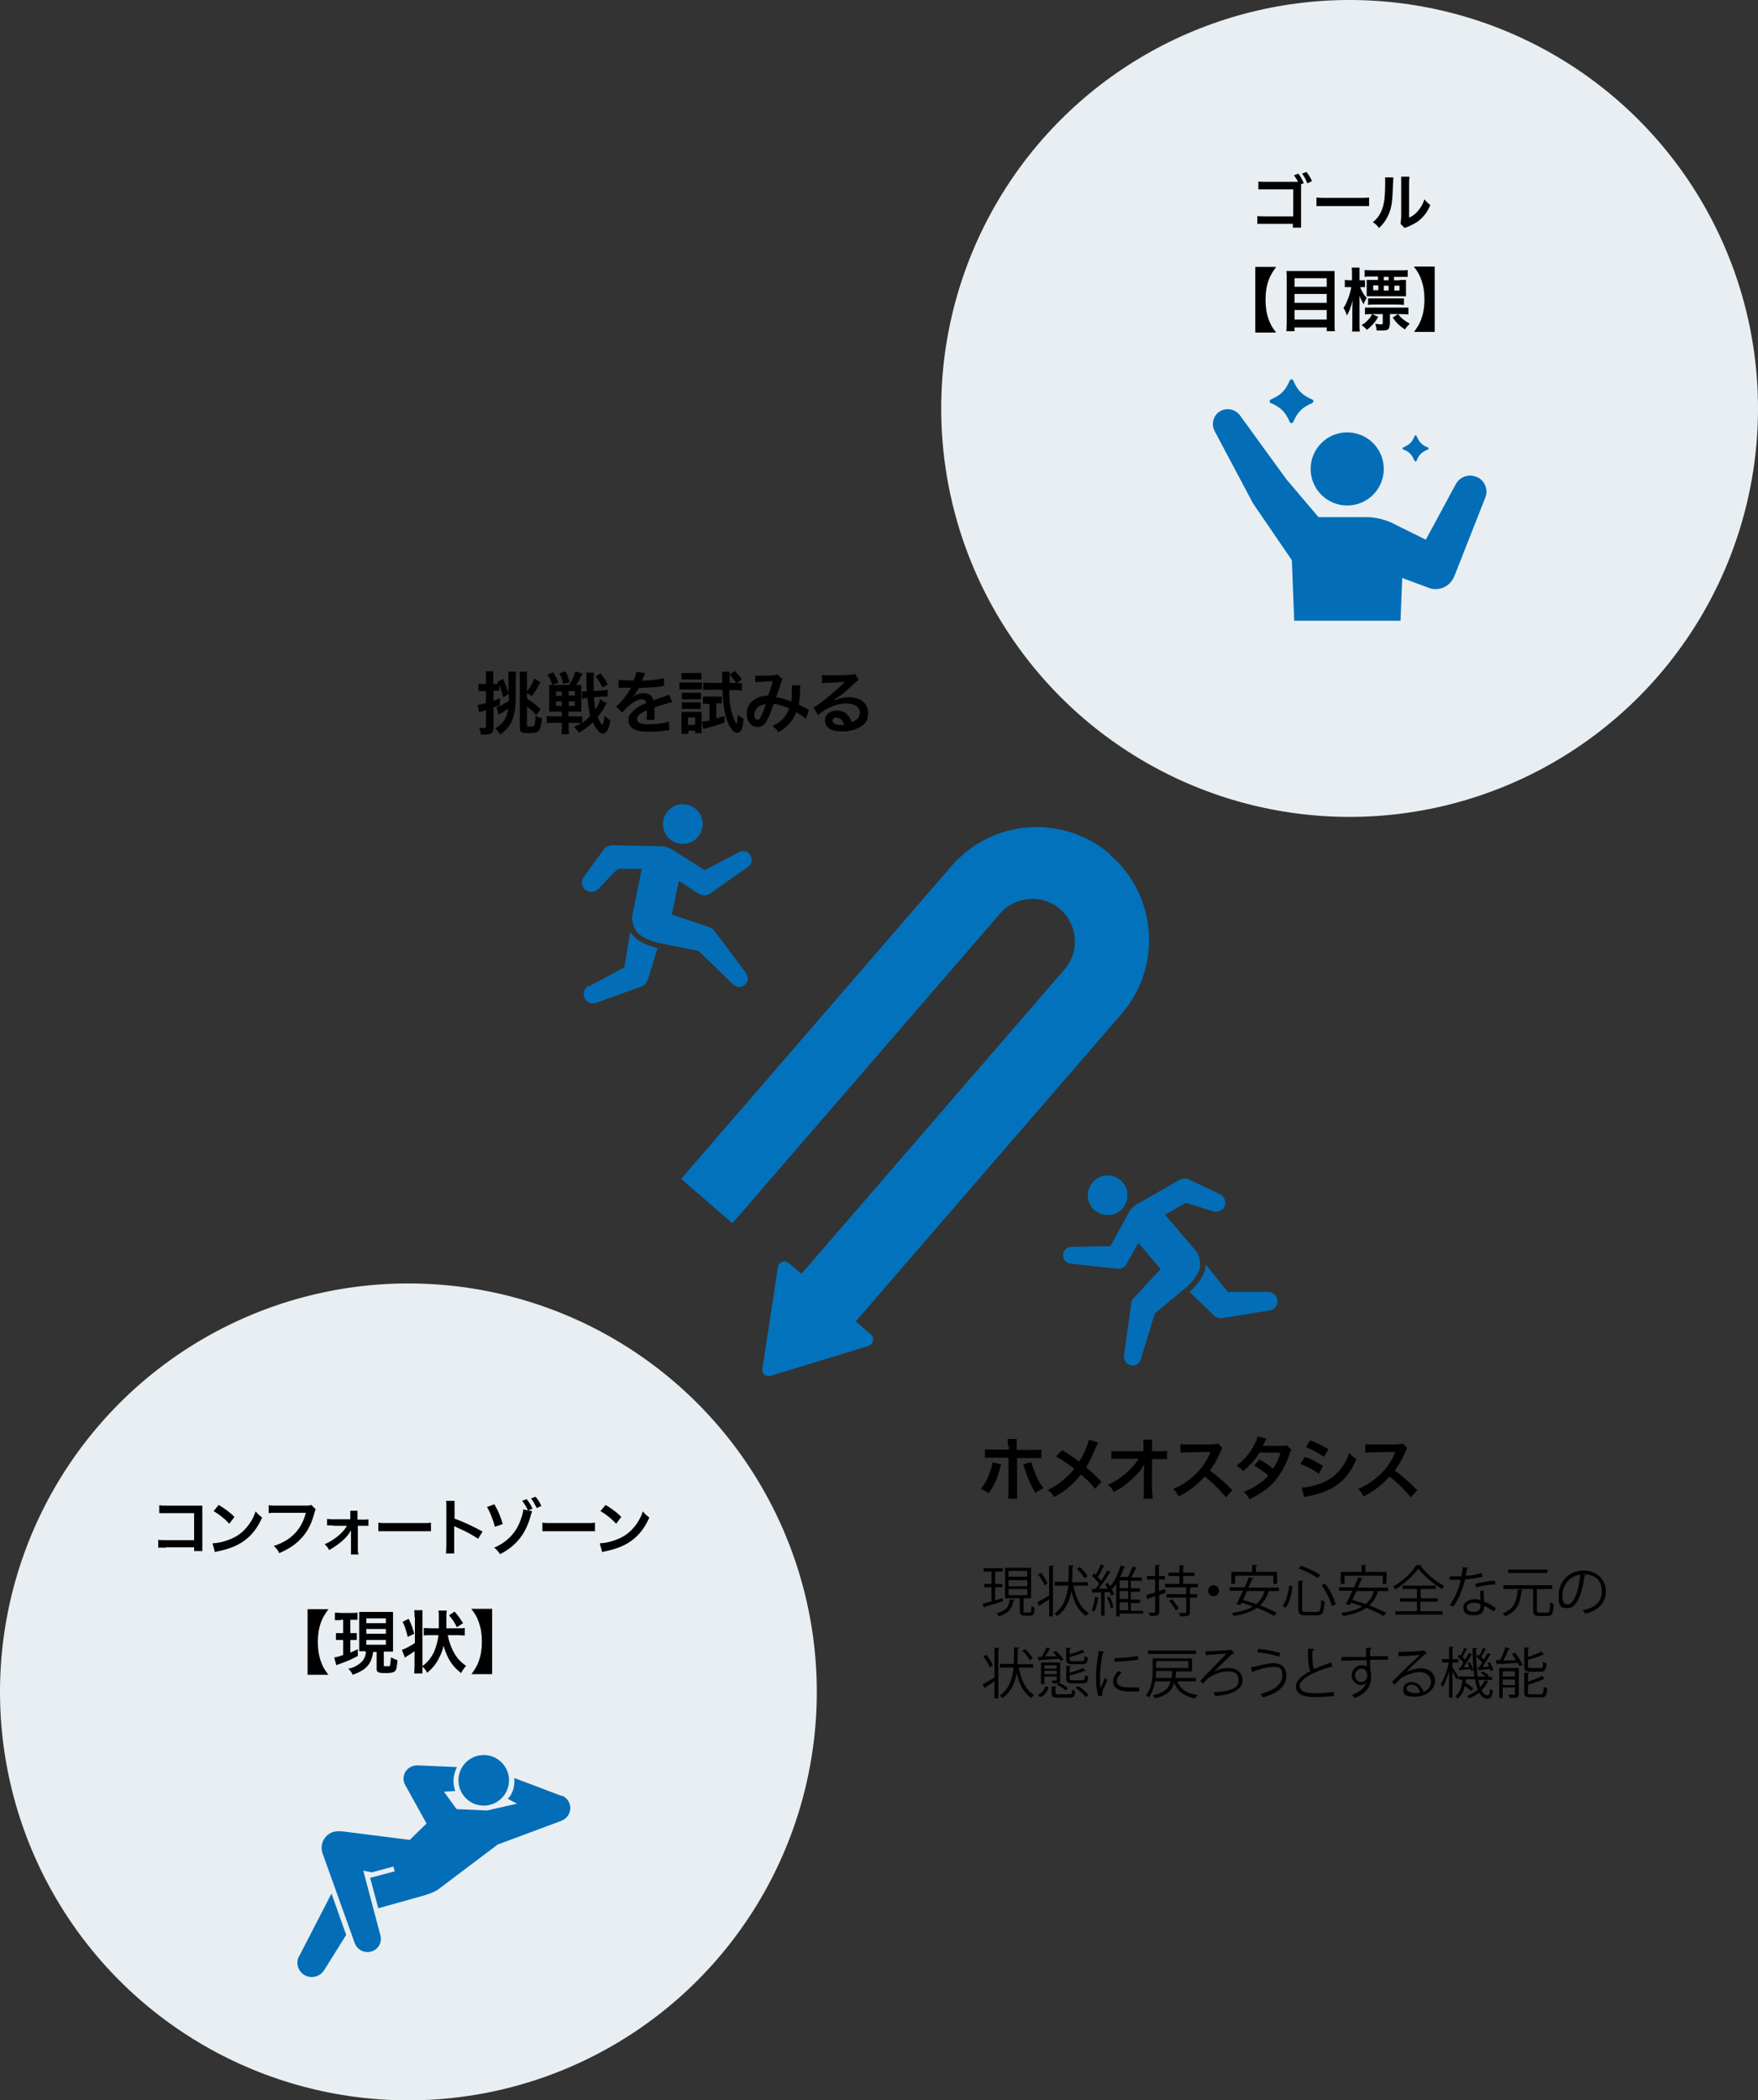 <?xml version="1.0" encoding="UTF-8"?>
<svg id="_レイヤー_1" data-name="レイヤー_1" xmlns="http://www.w3.org/2000/svg" version="1.1" viewBox="0 0 514.4 614.5">
  <rect x="0" y="0" width="514.4" height="614.5" fill="#333333" stroke="none"/>
  <!-- Generator: Adobe Illustrator 29.3.1, SVG Export Plug-In . SVG Version: 2.1.0 Build 151)  -->
  <defs>
    <style>
      .st0 {
        fill: #0372bc;
      }

      .st1 {
        fill: #e8eef1;
      }

      .st2 {
        isolation: isolate;
      }

      .st3 {
        fill: #036eb7;
      }
    </style>
  </defs>
  <circle id="_楕円形_13" data-name="楕円形_13" class="st1" cx="119.5" cy="495" r="119.5"/>
  <circle id="_楕円形_14" data-name="楕円形_14" class="st1" cx="394.9" cy="119.5" r="119.5"/>
  <g id="_コンフォートゾーン" data-name="コンフォートゾーン" class="st2">
    <g class="st2">
      <path d="M48.5,452.8c-1.2,0-1.7,0-2.2,0v-2.3c.7.1,1,.1,2.3.1h8.2v-7.9h-7.9c-1.3,0-1.7,0-2.3,0v-2.3c.7.1,1,.1,2.3.1h8.7q.9,0,1.6,0c0,.5,0,.7,0,1.5v9.9c0,.9,0,1.4,0,1.9h-2.4v-1.1h-8.2Z"/>
      <path d="M62.4,451.5c1.5,0,3.7-.6,5.3-1.3,2.3-1,3.9-2.4,5.3-4.4.8-1.2,1.3-2.1,1.8-3.6.7.8,1,1.1,1.9,1.8-1.5,3.3-3.2,5.4-5.7,7.1-1.8,1.2-4.1,2.1-6.9,2.7-.7.1-.8.2-1.2.3l-.7-2.5ZM64,440.3c2.1,1.3,3.3,2.2,4.6,3.5l-1.5,2c-1.4-1.5-2.9-2.7-4.6-3.7l1.5-1.8Z"/>
      <path d="M92.4,441.5c-.2.3-.2.4-.3.8-.9,3.4-2,5.6-3.7,7.5-1.8,2-3.7,3.3-6.7,4.6-.5-1-.7-1.3-1.6-2.1,1.6-.5,2.6-1,3.9-1.8,2.8-1.8,4.6-4.4,5.5-7.9h-8.6c-1.2,0-1.6,0-2.3.1v-2.3c.7.1,1.1.1,2.3.1h8.3c1,0,1.4,0,1.9-.2l1.2,1.2Z"/>
      <path d="M97.3,446.3c-.7,0-1.1,0-1.6,0v-1.9c.5,0,.8.1,1.6.1h5.2v-1.1c0-.6,0-1,0-1.4h2.1c0,.4,0,.5,0,1.4v1.2h1.6c.8,0,1.2,0,1.6-.1v1.9c-.5,0-.8,0-1.6,0h-1.5v6.9c0,.7.1,1.1.2,1.5h-2.2c0-.4,0-.8,0-1.5v-4.5c0-.2,0-.9,0-1.1-.3.5-.4.6-.6,1-1.2,1.7-3.3,3.4-5.8,4.8-.4-.8-.6-1-1.3-1.7,1.4-.6,2.7-1.4,3.9-2.4,1.1-.9,2.1-2,2.6-3h-4Z"/>
      <path d="M110.7,445.5c.8.1,1.1.1,2.9.1h9.6c1.8,0,2.1,0,2.9-.1v2.5c-.7,0-.9,0-2.9,0h-9.6c-2,0-2.2,0-2.9,0v-2.5Z"/>
      <path d="M130.5,454.4c0-.6.1-1.1.1-2v-11.5c0-.9,0-1.4-.1-1.8h2.5c0,.5,0,.8,0,1.9v3.3c2.5.9,5.3,2.2,8.2,3.8l-1.3,2.1c-1.5-1-3.4-2.1-6.4-3.4-.4-.2-.5-.2-.6-.3,0,.5,0,.7,0,1.2v4.8c0,.9,0,1.4,0,2h-2.5Z"/>
      <path d="M144.7,440.2c1.1,1.9,1.8,3.5,2.4,5.7l-2.3.8c-.4-1.8-1.5-4.5-2.3-5.8l2.2-.8ZM155.7,442.1c-.1.3-.1.4-.3.9-1.4,5.6-4.3,9.3-9.1,11.7-.6-.9-.9-1.3-1.7-1.9,3.5-1.5,6.2-4.1,7.5-7.5.6-1.5,1-2.8,1-3.7l1.4.3c-.5-1-1-1.9-1.7-2.8l1.3-.5c.7.9,1.2,1.6,1.7,2.8l-1.2.5,1,.2ZM157,441.1c-.5-1-1-1.9-1.6-2.7l1.3-.5c.8.9,1.2,1.6,1.7,2.7l-1.3.6Z"/>
      <path d="M158.7,445.5c.8.1,1.1.1,2.9.1h9.6c1.8,0,2.1,0,2.9-.1v2.5c-.7,0-.9,0-2.9,0h-9.6c-2,0-2.2,0-2.9,0v-2.5Z"/>
      <path d="M175.7,451.5c1.5,0,3.7-.6,5.3-1.3,2.3-1,3.9-2.4,5.3-4.4.8-1.2,1.3-2.1,1.8-3.6.7.8,1,1.1,1.9,1.8-1.5,3.3-3.2,5.4-5.7,7.1-1.8,1.2-4.1,2.1-6.9,2.7-.7.1-.8.2-1.2.3l-.7-2.5ZM177.2,440.3c2.1,1.3,3.3,2.2,4.6,3.5l-1.5,2c-1.4-1.5-2.9-2.7-4.6-3.7l1.5-1.8Z"/>
    </g>
  </g>
  <g id="_現状_" class="st2">
    <g class="st2">
      <path d="M90,489.9v-19.1h6.1c-1.2,1.7-1.7,2.5-2.2,3.9-.6,1.7-.9,3.5-.9,5.7s.3,4,.9,5.7c.5,1.4.9,2.2,2.2,3.9h-6.1Z"/>
      <path d="M99.7,474c-.7,0-1.1,0-1.7,0v-2.2c.5,0,1,.1,1.8.1h3c.8,0,1.2,0,1.8-.1v2.1c-.5,0-.9,0-1.6,0h-.5v3.9h.6c.6,0,.9,0,1.3,0v2c-.5,0-.8,0-1.3,0h-.6v3.7c.7-.3,1-.4,2.2-1v2c-1.7.9-3,1.5-5.3,2.3-.6.2-.7.3-1,.4l-.6-2.3c.5,0,1.5-.3,2.6-.7v-4.4h-.7c-.5,0-.9,0-1.4,0v-2c.5,0,.8,0,1.4,0h.7v-3.9h-.6ZM107,483.1c-.7,0-1.1,0-1.9,0,0-.7,0-1.2,0-2v-7.5c0-1.1,0-1.4,0-2,.5,0,.9,0,1.9,0h6.1c.9,0,1.4,0,1.9,0,0,.5,0,1,0,2v7.4c0,.9,0,1.5,0,2.2-.4,0-1,0-1.2,0h-1.5v4c0,.3,0,.3.9.3s.8,0,.9-.2c.1-.2.2-1.1.3-2.4.6.3,1.2.6,1.9.8-.2,2.2-.3,2.8-.7,3.2-.4.4-1.1.6-2.7.6s-2-.1-2.4-.4c-.3-.2-.3-.4-.3-1.1v-4.7h-1c-.2,1.2-.3,1.5-.5,2.1-.5,1.4-1.4,2.5-2.7,3.3-.8.5-1.5.8-2.8,1.3-.3-.7-.6-1.1-1.3-1.8,1.1-.2,1.6-.4,2.3-.8,1.8-1,2.7-2.2,2.9-4.1h-.3ZM107.2,474.9h5.7v-1.4h-5.7v1.4ZM107.2,478h5.7v-1.4h-5.7v1.4ZM107.2,481.2h5.7v-1.4h-5.7v1.4Z"/>
      <path d="M121.3,473.1c0-.8,0-1.3-.1-2h2.4c0,.6,0,1.1,0,2v14.5c0,.9,0,1.3,0,2h-2.4c0-.7.1-1.3.1-2.2v-4.3c-.7.5-1.6,1.1-2.3,1.5-.2.1-.4.3-.5.4l-.9-2.3c.9-.3,2.3-1,3.8-2v-7.5ZM119.6,473.7c.8,1.6,1.1,2.4,1.6,4.3l-1.9.9c-.5-2-.7-2.8-1.5-4.4l1.8-.9ZM131,478.3c.3,1.7.9,3.4,1.6,4.8.6,1.1,1.3,2.2,2.1,2.9.4.4.7.7,1.7,1.4-.7.7-1,1.2-1.5,2.1-1.7-1.4-2.6-2.4-3.6-4.2-.7-1.3-1.1-2.4-1.5-3.8-.3,1.3-.7,2.4-1.4,3.7-.9,1.8-1.9,2.9-3.4,4.2-.5-.9-.8-1.3-1.5-1.9,1.7-1.2,2.6-2.4,3.5-4.2.6-1.4,1.1-3.2,1.3-4.9h-2.2c-.9,0-1.5,0-2.1.1v-2.2c.6,0,1.2.1,2.1.1h2.3c0-2,0-3.2,0-3.5,0-.8,0-1.2-.1-1.7h2.4c0,.1,0,.5-.1,1.2q0,.4,0,1.1c0,.8,0,1.3,0,2.4v.5s3.3,0,3.3,0c.9,0,1.5,0,2.1-.1v2.2c-.6,0-1.2-.1-2.1-.1h-3.1ZM133.7,476.1c-.7-1.4-1.2-2.2-2.3-3.5l1.6-1.1c1.1,1.2,1.4,1.7,2.5,3.4l-1.7,1.1Z"/>
      <path d="M137.9,489.9c1.2-1.7,1.7-2.5,2.2-3.9.6-1.7.9-3.5.9-5.7s-.3-4-.9-5.7c-.5-1.4-.9-2.2-2.2-3.9h6.1v19.1h-6.1Z"/>
    </g>
  </g>
  <g id="_ゴール" data-name="ゴール" class="st2">
    <g class="st2">
      <path d="M380.7,54.2v10.6c0,1.2,0,1.4,0,1.8h-2.4v-1.1h-8.2c-1.6,0-1.7,0-2.2,0v-2.3c.6.1,1,.1,2.3.1h8.2v-7.9h-7.9c-1.4,0-1.7,0-2.3,0v-2.3c.6.1.9.1,2.3.1h9.3c-.2-.5-.7-1.3-1.2-1.9l1.3-.5c.7.9,1.1,1.7,1.6,2.8l-.8.3ZM382.5,53.6c-.4-1.1-.9-2-1.5-2.8l1.3-.5c.7,1,1.2,1.7,1.6,2.7l-1.3.6Z"/>
      <path d="M385.2,57.8c.8.1,1.1.1,2.9.1h9.6c1.8,0,2.1,0,2.9-.1v2.5c-.7,0-.9,0-2.9,0h-9.6c-2,0-2.2,0-2.9,0v-2.5Z"/>
      <path d="M407.7,52q0,.5-.2,4c-.1,3.5-.5,5.5-1.5,7.4-.6,1.2-1.3,2.2-2.5,3.3-.7-.9-1-1.2-1.8-1.7.9-.7,1.3-1.2,1.9-2.1,1.3-2.1,1.7-4.4,1.7-9.4s0-1.2,0-1.6h2.4ZM412.4,51.8c0,.5-.1.8-.1,1.7v10.2c1.2-.6,1.9-1.1,2.7-2.1.8-1,1.4-2,1.8-3.3.6.8.9,1,1.7,1.7-.7,1.8-1.7,3.1-2.9,4.2-1,.9-2,1.4-3.8,2.2-.4.1-.5.2-.8.3l-1.2-1.2c.1-.5.1-.9.2-1.9v-10.2c0,0,0-.5,0-.5,0-.5,0-.8,0-1.2h2.4Z"/>
    </g>
  </g>
  <g id="_目標_" class="st2">
    <g class="st2">
      <path d="M367.3,97.2v-19.1h6.1c-1.2,1.7-1.7,2.5-2.2,3.9-.6,1.7-.9,3.5-.9,5.7s.3,4,.9,5.7c.5,1.4.9,2.2,2.2,3.9h-6.1Z"/>
      <path d="M388.4,79.3c.9,0,1.5,0,2.1,0,0,.8,0,1.4,0,2.1v13.1c0,1,0,1.7.1,2.4h-2.4v-1.1h-9.4v1.1h-2.4c0-.7.1-1.4.1-2.3v-13.2c0-.8,0-1.5-.1-2.1.7,0,1.3,0,2.2,0h9.7ZM388.2,83.9v-2.5h-9.4v2.5h9.4ZM378.8,88.6h9.4v-2.6h-9.4v2.6ZM378.8,93.5h9.4v-2.8h-9.4v2.8Z"/>
      <path d="M398,84c.3,1,1.1,2.3,1.9,3.2-.4.6-.6,1-.9,1.8-.5-.8-.7-1.3-1.2-2.4,0,1.4,0,1.9,0,2.7v5.3c0,1,0,1.8.1,2.4h-2.3c.1-.6.1-1.4.1-2.4v-4c0-.5,0-1,.1-2.7-.5,2-1.1,3.5-1.7,4.4-.3-1-.6-1.6-1-2.2.7-1,1.1-2,1.6-3.4.3-.9.6-2,.7-2.7h-.6c-.6,0-1,0-1.3,0v-2.1c.3,0,.7.1,1.3.1h.8v-1.6c0-1,0-1.6-.1-2.1h2.3c0,.5,0,1.1,0,2.1v1.6h.4c.5,0,.8,0,1.2,0v2c-.4,0-.7,0-1.1,0h-.3ZM403.3,92.7c-1,1.7-1.8,2.5-3.3,3.8-.7-.7-.9-.9-1.6-1.4.9-.5,1.2-.8,1.8-1.4.6-.6.8-.9,1.3-1.8l1.8.8ZM406.6,95.1c0,.7-.2,1.1-.5,1.3-.3.2-.9.3-1.9.3s-.3,0-1.4,0c0-.8-.2-1.3-.4-2,.5.1,1,.2,1.4.2.7,0,.8,0,.8-.4v-2.6h-3.1c-.9,0-1.5,0-2.1.1v-2c.6,0,1.1,0,2.1,0h8.5c.9,0,1.5,0,2.1,0v2c-.6,0-1.2-.1-2-.1h-3.4v3.3ZM409.6,81.9c.7,0,1.3,0,1.8,0,0,.4,0,.7,0,1.4v1.9c0,.7,0,1.1,0,1.5-.6,0-1.1,0-1.9,0h-7.7c-.8,0-1.4,0-1.9,0,0-.4,0-.9,0-1.4v-2c0-.5,0-1,0-1.4.5,0,1.1,0,1.8,0h1.5v-1h-1.6c-1,0-1.7,0-2.3.1v-2c.6,0,1.3.1,2.3.1h8c.9,0,1.7,0,2.3-.1v2c-.5,0-1.3,0-2.2,0h-1.8v1h1.6ZM400.4,87.3c.6,0,1.1,0,2,0h6.4c.9,0,1.4,0,2,0v1.9c-.6,0-1-.1-1.9-.1h-6.6c-.9,0-1.4,0-2,.1v-1.9ZM401.8,83.5v1.4h1.5v-1.4h-1.5ZM406.3,81h-1.4v1h1.4v-1ZM404.9,85h1.4v-1.4h-1.4v1.4ZM409.1,91.9c.9,1.2,1.8,1.9,3.4,2.8-.5.5-.9.9-1.4,1.7-1.5-1-2.5-1.9-3.6-3.5l1.6-1ZM408,85h1.5v-1.4h-1.5v1.4Z"/>
      <path d="M413.7,97.2c1.2-1.7,1.7-2.5,2.2-3.9.6-1.7.9-3.5.9-5.7s-.3-4-.9-5.7c-.5-1.4-.9-2.2-2.2-3.9h6.1v19.1h-6.1Z"/>
    </g>
  </g>
  <g id="_ホメオスタシス" data-name="ホメオスタシス" class="st2">
    <g class="st2">
      <path d="M292.9,428.5c0,.2,0,.3-.2.6-.7,3.1-1.8,5.6-3.4,7.8-1-.7-1.3-.9-2.3-1.3,1.3-1.6,2-3,2.8-5.3.4-1.1.5-1.7.6-2.5l2.5.6ZM294.9,423.1c0-1,0-1.5-.1-2.1h2.7c0,.6,0,.9,0,2.1v1.1h4.6c1.4,0,1.8,0,2.6-.1v2.5c-.7,0-1.2,0-2.5,0h-4.6v9.7c0,1,0,1.6.1,2.2h-2.7c0-.6.1-1.2.1-2.3v-9.7h-4.4c-1.3,0-1.8,0-2.5,0v-2.5c.8.1,1.2.1,2.6.1h4.4v-1.1ZM301.8,427.8c.1.7.3,1.2.7,2.2.9,2.4,1.6,3.8,2.8,5.4-1,.5-1.4.7-2.3,1.4-1.5-2.4-2.3-4.3-3.3-7.5-.2-.6-.2-.6-.3-.9l2.4-.6Z"/>
      <path d="M321.3,422.2c-.2.4-.3.5-.7,1.4-1.3,3-2,4.5-2.8,5.7,1.7,1.4,2.7,2.4,4.5,4.2l-1.9,2.1c-1-1.4-2.2-2.6-4.1-4.2-.9,1.1-1.9,2.3-3.1,3.3-1.4,1.3-2.7,2.2-4.8,3.3-.5-1-.9-1.3-1.8-2.1,2.2-1.1,3.6-2,5.2-3.5,1-.9,1.8-1.7,2.5-2.7-1.6-1.3-3.5-2.6-5.3-3.6l1.8-1.8c1.5.9,2.3,1.4,3.3,2.1q1.5,1.1,1.7,1.2c1.3-2.1,2.6-5,2.8-6.4l2.7.9Z"/>
      <path d="M334.8,429.8c0-.1,0-1.1,0-1.4-.4.9-1,1.7-2,2.8-1.1,1.2-2.6,2.5-3.9,3.5-.8.6-1.4,1-3,1.8-.5-.9-.8-1.3-1.7-2.1,2.4-1.1,4.3-2.4,6.3-4.3,1-1,2-2.2,2.7-3.3h-5.5c-1.5,0-1.7,0-2.5.1v-2.4c.8.1,1.1.1,2.5.1h6.9v-1.6q0-1.1-.1-1.8h2.6c0,.5,0,.9,0,1.7h0c0,.1,0,1.7,0,1.7h2c1.3,0,1.7,0,2.4-.1v2.4c-.6,0-1.1,0-2.3,0h-2.1v9.3c.1,1,.2,1.7.2,2.3h-2.7c0-.6.1-1.1.1-1.9v-6.3c0,0,0-.3,0-.3Z"/>
      <path d="M358.6,437.9c-1.7-2-4-4.3-6.1-5.9-2.3,2.5-4.6,4.3-7.6,5.8-.6-1-.8-1.4-1.6-2.2,1.5-.6,2.5-1.1,4-2.2,3-2.1,5.4-5,6.7-8.1l.2-.5q-.3,0-6.6.1c-1,0-1.5,0-2.2.2v-2.6c.5.1.9.1,1.7.1h7.5c1.1-.1,1.3-.1,1.8-.3l1.3,1.4c-.3.3-.4.6-.6,1.1-.9,2.1-1.9,3.9-3.1,5.5,1.3.8,2.3,1.7,3.7,2.9q.5.4,2.9,2.8l-1.9,2.1Z"/>
      <path d="M377.9,424.2c-.3.3-.3.4-.6,1.3-.6,1.8-1.7,4.2-2.6,5.5-2,3.3-4.9,5.7-9.1,7.6-.6-1.1-.9-1.4-1.7-2.1,1.7-.7,2.7-1.2,3.9-2,1.4-.9,2.3-1.6,3.3-2.8-1.4-1.2-2.6-2-4.1-2.9l1.5-1.8c1.7.9,2.5,1.5,4,2.7.9-1.4,1.6-2.8,2.2-4.7h-6.2c-1.2,2.1-2.7,3.7-4.7,5.4-.7-.7-1-1-2-1.6,2.2-1.6,3.8-3.5,5-5.7.6-1.1,1-2,1.2-2.8l2.6.6q-.2.4-.6,1.1c-.2.5-.4.8-.5,1q.3,0,5.2,0c.8,0,1.2,0,1.8-.2l1.3,1.3Z"/>
      <path d="M381.8,426.2c2.1.8,3.6,1.6,5.3,2.7l-1.2,2.3c-1.6-1.2-3.4-2.1-5.4-2.9l1.3-2ZM380.9,435.2c1.5,0,3.7-.5,5.8-1.3,2.5-1,4.2-2.3,5.8-4.4,1.1-1.4,1.7-2.6,2.3-4.4.8.9,1.1,1.1,2.1,1.8-.9,2.2-1.8,3.6-3,5.1-2.5,2.9-5.9,4.7-10.9,5.7-.7.1-1,.2-1.4.3l-.7-2.7ZM383.4,421.4c2.1.8,3.6,1.6,5.3,2.6l-1.3,2.2c-1.8-1.2-3.6-2.2-5.3-2.8l1.3-2Z"/>
      <path d="M412.7,437.9c-1.7-2-4-4.3-6.1-5.9-2.3,2.5-4.6,4.3-7.6,5.8-.6-1-.8-1.4-1.6-2.2,1.5-.6,2.5-1.1,4-2.2,3-2.1,5.4-5,6.7-8.1l.2-.5q-.3,0-6.6.1c-1,0-1.5,0-2.2.2v-2.6c.5.1.9.1,1.7.1h7.5c1.1-.1,1.3-.1,1.8-.3l1.3,1.4c-.3.3-.4.6-.6,1.1-.9,2.1-1.9,3.9-3.1,5.5,1.3.8,2.3,1.7,3.7,2.9q.5.4,2.9,2.8l-1.9,2.1Z"/>
    </g>
  </g>
  <g id="_挑戦を試みる" data-name="挑戦を試みる" class="st2">
    <g class="st2">
      <path d="M147.3,204.1c-.6-2.1-.8-2.6-1.2-3.6v1.6c-.4,0-.7,0-1.1,0h-.6v2.9c.6-.2,1-.3,1.9-.7v1.9c-.8.4-1,.4-1.9.8v5.9c0,1.5-.6,2-2.7,2s-.5,0-1,0c-.1-.9-.2-1.3-.5-2,.6,0,1.1.1,1.5.1s.5-.1.5-.6v-4.6c-.2,0-.8.2-1.3.4-.4.1-.4.1-.7.2l-.4-2.2c.5,0,1-.2,2.4-.5v-3.5h-.8c-.5,0-.9,0-1.4,0v-2.1c.5,0,.8,0,1.4,0h.8v-1.6c0-1,0-1.4-.1-2.1h2.3c0,.6-.1,1.1-.1,2.1v1.6h.6c.4,0,.6,0,.9,0-.1-.2-.2-.3-.3-.6l1.7-.9c1.1,2.6,1.1,2.6,1.6,4.2v-4c0-1,0-1.7-.1-2.3h2.3c0,.5-.1,1-.1,2v5c0,4.1-.5,6.7-1.8,8.7-.7,1-1.4,1.7-2.7,2.7-.5-.7-.8-1.1-1.5-1.8,1.5-.9,2-1.4,2.7-2.5.6-.9.9-2,1.1-3.3-.4.3-.9.6-1.4,1q-.2.2-.9.5c-.2.1-.2.1-.5.3l-.6-2.2c1.3-.4,2.2-.9,3.6-1.9,0-.5,0-.6,0-1v-1l-1.6,1ZM154.2,212.2c0,.3.2.4.9.4s1.1,0,1.3-.5c.1-.3.3-1.5.3-2.7.8.4,1.3.6,1.9.7-.2,2-.5,3.2-1,3.7-.5.6-1.1.7-3.1.7s-2.4-.4-2.4-1.5v-14.6c0-.9,0-1.4-.1-1.9h2.2c0,.6,0,1.1,0,2.1v3.7c1.4-2,1.6-2.3,2.1-3.8l1.8,1.1c-.9,1.8-1.4,2.6-2.5,4.1l-1.4-1v1.7c1.6,1,2.5,1.7,4,3.1l-1.3,1.7c-1.1-1.2-1.6-1.7-2.7-2.5v5.6Z"/>
      <path d="M177.7,205.5q0,.1-.3.4s0,.1-.2.3c-.6,1.3-1.4,2.5-2.3,3.5.5,1.3,1,2.3,1.3,2.3s.5-.9.7-2.6c.6.6.9.9,1.7,1.3-.4,2.6-1.1,3.9-2.1,3.9s-1.2-.4-1.7-1.1c-.5-.6-.9-1.2-1.3-2.2-1.3,1.3-2.5,2.1-4.1,3.1-.4-.7-.8-1.1-1.4-1.7,1.1-.6,1.5-.8,2.2-1.2-.6,0-1.2,0-1.7,0h-2.1v1.2c0,1,0,1.5.1,2.1h-2.2c0-.6.1-1.1.1-2.1v-1.2h-2.2c-.9,0-1.6,0-2.2.1v-2.1c.6,0,1.3.1,2.2.1h2.2v-1.4h-1.9c-.9,0-1.4,0-1.8,0,0-.4,0-.8,0-1.7v-4.4c0-.9,0-1.3,0-1.7.4,0,.8,0,1.5,0h4.3c1-1.5,1.4-2.4,1.9-4l2,.7c-.7,1.5-1.1,2.2-1.8,3.3.7,0,1.1,0,1.5,0,0,.5,0,.9,0,1.8v4.2c0,.9,0,1.4,0,1.8-.5,0-1.1,0-1.9,0h-1.9v1.4h2.1c.9,0,1.4,0,2,0v1.9c.9-.7,1.4-1.1,2.3-2-.4-1.6-.6-3.1-.8-5.3-.9.1-1.2.1-1.6.2v-2.1h.2c.3,0,.8,0,1.2,0,0-1.1-.1-2.3-.1-3.8,0-.8,0-1.4-.1-1.7h2.3c0,.4-.1.7-.1,1.9s0,2.2,0,3.5l2.4-.2c.8,0,1.2-.1,1.7-.3v2.1s0,0,0,0c-.5,0-.7,0-1.6,0l-2.4.2c.1,1.6.2,2.7.4,3.6.7-1,1.2-2,1.4-3l1.8,1.1ZM161.9,196.7c.7,1.2.9,1.5,1.5,3l-1.8.7c-.4-1.3-.7-1.9-1.4-3l1.7-.7ZM162.7,202.3v1.3h1.7v-1.3h-1.7ZM162.7,205.2v1.3h1.7v-1.3h-1.7ZM165.5,196.4c.6,1.2.7,1.6,1.2,3.2l-1.9.5c-.3-1.3-.5-2-1.1-3.1l1.8-.6ZM166.4,203.5h1.8v-1.3h-1.8v1.3ZM166.4,206.5h1.8v-1.3h-1.8v1.3ZM176.3,201.2c-.7-1.4-1-2-2-3.3l1.4-.9c1.1,1.4,1.5,1.9,2.1,3.2l-1.5,1Z"/>
      <path d="M180.8,198.8c.8.2,2.1.3,4.6.3.5-1.2.7-1.8.8-2.5l2.6.3q-.1.2-.8,1.8c-.1.2-.1.3-.2.4q.2,0,1.3,0c2.3-.1,4.1-.4,5.2-.7v2.3q-.4,0-1.4.2c-1.5.2-4,.3-6,.4-.6,1.1-1.1,1.9-1.8,2.7h0q.1,0,.4-.3c.7-.6,1.8-.9,2.8-.9,1.6,0,2.5.7,2.9,2.1,1.5-.6,2.6-.9,3.1-1.1,1.1-.4,1.2-.4,1.5-.6l.9,2.3c-.6,0-1.2.2-2.2.5-.3,0-1.3.4-3,1v.2q0,.5,0,.8v.8c0,.3,0,.5,0,.7,0,.4,0,.7,0,1.1h-2.3c0-.3.1-1.3.1-2.3v-.5c-1,.5-1.5.7-1.9,1-.7.5-1,1.1-1,1.6,0,1,1,1.5,3.4,1.5s4.5-.3,5.9-.8l.2,2.6c-.3,0-.4,0-.9,0-1.4.2-3.4.4-5.1.4s-3.4-.2-4.5-.8c-.9-.5-1.5-1.5-1.5-2.6s.2-1.5.9-2.2c.9-1.1,2-1.9,4.3-2.8-.1-.7-.5-1.1-1.2-1.1-1.2,0-2.6.7-4.1,2.1-.8.7-1.3,1.2-1.7,1.8l-1.8-1.8c.5-.4,1.1-1,1.8-1.8.8-.9,2-2.7,2.4-3.4q0-.2.2-.3c0,0-.3,0-.3,0-.3,0-2.1,0-2.5,0q-.4,0-.6,0c0,0-.2,0-.3,0v-2.3Z"/>
      <path d="M198.8,199.7c.5,0,.9,0,1.6,0h3.4c.8,0,1.2,0,1.6,0v2c-.4,0-.7,0-1.5,0h-3.5c-.7,0-1.1,0-1.6,0v-2.1ZM199.4,214.8c0-.6,0-1.3,0-2v-3c0-.6,0-1,0-1.5.4,0,.7,0,1.6,0h2.9c.7,0,1.1,0,1.4,0,0,.3,0,.7,0,1.4v3.4c0,.6,0,.9,0,1.4h-1.9v-.7h-2v.9h-1.9ZM199.4,196.9c.5,0,.8,0,1.6,0h2.6c.8,0,1.1,0,1.6,0v1.9c-.5,0-.9,0-1.6,0h-2.6c-.7,0-1.1,0-1.6,0v-1.9ZM199.5,202.7c.4,0,.6,0,1.3,0h3.1c.6,0,.9,0,1.2,0v1.9c-.4,0-.6,0-1.2,0h-3.1c-.6,0-.9,0-1.3,0v-1.9ZM199.5,205.5c.4,0,.6,0,1.3,0h3c.7,0,.9,0,1.2,0v1.9c-.4,0-.6,0-1.3,0h-3c-.6,0-.8,0-1.2,0v-1.9ZM201.3,212.1h2.1v-2.2h-2.1v2.2ZM207.2,205.9c-.6,0-1.1,0-1.5,0v-2.1c.5,0,1,0,1.6,0h2.5c.6,0,1,0,1.4,0v2c-.4,0-.8,0-1.2,0h-.4v4.4c.8-.2,1.2-.4,2.4-.7v1.9c-2.2.8-2.9,1-5.5,1.7-.2,0-.4.1-.7.2l-.4-2.2c.6,0,1.1-.1,2.2-.3v-4.8h-.4ZM215.7,199.9c.6,0,1,0,1.4-.1v2.2c-.7,0-1.4-.1-2.2-.1h-1.5c0,3.5.4,5.8,1,7.5.4,1.2.9,2.3,1.1,2.3s.1,0,.2-.3c0-.4.1-1.5.2-2.3.6.6.9.8,1.7,1.2-.2,1.7-.3,2.5-.6,3.1-.3.6-.7,1-1.3,1-1.2,0-2.4-1.7-3.2-4.4-.6-2.1-1-4.6-1.1-8.2h-3.4c-.8,0-1.5,0-2.2.1v-2.2c.6,0,1.3.1,2.2.1h3.3v-2.2c0-.4,0-.7-.1-1.1h2.3c0,.4,0,.7,0,1.8s0,.7,0,1.5h1.9c-.6-.9-1.2-1.6-1.9-2.4l1.4-1.1c.8.6,1.4,1.4,2.1,2.4l-1.2,1.1Z"/>
      <path d="M220.9,197.7c.5,0,1,0,2,0s3,0,3.7-.2c.4,0,.5,0,.8-.2l1.6,1.4c-.2.2-.3.5-.4.8,0,.2-1.3,3.9-1.5,4.5,1.6.2,2.9.6,4.4,1.3.2-1,.2-1.8.2-3.7s0-.7,0-1.1h2.5c0,.5-.1.7-.1,1.4,0,1.8-.2,3-.4,4.2.6.3,1.5.8,2.1,1.1.5.3.6.3.9.5l-.9,2.6c-.6-.5-1.7-1.3-2.8-1.9-.6,1.5-1.2,2.5-2.2,3.5-.9.9-1.9,1.7-3,2.3-.8-1-1-1.2-1.8-1.8,1.5-.7,2.3-1.2,3.1-2.1.8-.9,1.5-1.9,1.8-3-1.4-.7-2.6-1.1-4.5-1.4-.9,2.6-1.4,3.9-2,4.9-.7,1.3-1.6,1.9-2.7,1.9-1.8,0-3.2-1.6-3.2-3.8s.9-3.4,2.5-4.4c1-.6,2.1-.9,3.8-1,.5-1.6.8-2.3,1.3-4.2-1,0-1.5,0-3.5.2-.8,0-1.2,0-1.6.1v-2.3ZM221.5,207.2c-.5.5-.8,1.2-.8,1.9s.4,1.5,1,1.5.7-.4,1.1-1.3c.4-.8.9-2,1.3-3.3-1.3.2-2,.5-2.7,1.2Z"/>
      <path d="M244.2,204.9c1.8-.7,2.7-.9,4.2-.9,3.4,0,5.6,1.8,5.6,4.5s-.9,3.4-2.7,4.4c-1.3.7-3,1.1-4.8,1.1s-3.1-.3-3.9-.9c-.8-.6-1.2-1.4-1.2-2.3,0-1.7,1.4-2.9,3.4-2.9s2.6.6,3.5,1.6c.4.5.6.9.9,1.8,1.7-.6,2.4-1.5,2.4-2.9s-1.5-2.6-4-2.6-5.8,1.2-8.2,3.4l-1.4-2.2c.7-.3,1.5-.9,2.8-1.9,1.9-1.4,4.5-3.7,6-5.2,0,0,.2-.2.4-.4h0c-.8,0-2,.2-5.7.3-.4,0-.6,0-1,.1v-2.4c.6,0,1.2.1,2.3.1,1.7,0,4.1,0,6.1-.2.7,0,.9-.1,1.2-.3l1.2,1.8c-.3.2-.5.3-1,.8-1,.9-2.5,2.2-3.1,2.8-.4.3-1.8,1.4-2.2,1.6q-.5.3-.8.5h0ZM244.8,209.9c-.7,0-1.2.4-1.2.9,0,.8.9,1.3,2.4,1.3s.5,0,1,0c-.4-1.4-1.1-2.1-2.2-2.1Z"/>
    </g>
  </g>
  <path class="st0" d="M324.9,250c-13.8-11.9-34.6-10.4-46.5,3.4l-79.1,91.5,15,13,78.3-90.6c4.5-5.2,12.4-5.8,17.6-1.3,5.2,4.5,5.8,12.4,1.3,17.6l-77,89.1-3.6-3.1c-.3-.2-.6-.4-1-.5-1.1-.2-2.1.6-2.3,1.7l-4.5,29.5c0,.3,0,.6,0,.9.3,1.1,1.4,1.7,2.5,1.3l28.5-8.7c.4-.1.7-.3.9-.6.7-.8.6-2.1-.2-2.8l-4.4-3.8,77.8-90c11.9-13.8,10.4-34.6-3.4-46.5Z"/>
  <g>
    <circle class="st3" cx="394.2" cy="137.2" r="10.7"/>
    <path class="st3" d="M371.8,117.9c3,1.3,4.3,2.6,5.6,5.6.2.4.8.4,1,0,1.3-3,2.6-4.3,5.6-5.6.4-.2.4-.8,0-1-3-1.3-4.3-2.6-5.6-5.6-.2-.4-.8-.4-1,0-1.3,3-2.6,4.3-5.6,5.6-.4.2-.4.8,0,1Z"/>
    <path class="st3" d="M410.6,131.5c1.8.7,2.5,1.5,3.3,3.3.1.3.5.3.6,0,.7-1.8,1.5-2.5,3.3-3.3.3-.1.3-.5,0-.6-1.8-.7-2.5-1.5-3.3-3.3-.1-.3-.5-.3-.6,0-.7,1.8-1.5,2.5-3.3,3.3-.3.1-.3.5,0,.6Z"/>
    <path class="st3" d="M432.4,139.7c-2.3-1.2-5.1-.4-6.4,1.9l-8.8,16.3-10.3-5.1c-1.1-.5-4.1-1.5-6.7-1.5,0,0-14,0-14.4,0l-9.5-11.2.3.4-13.8-19c-1.3-1.7-3.6-2.3-5.6-1.3-2.1,1.1-2.9,3.8-1.8,5.9l11.1,20.9.3.5,11.2,16.4.7,17.7h31.1l.5-12.5,7.8,2.9c2.9,1.1,6.2-.4,7.4-3.3l9.1-23.1c.9-2.2,0-4.7-2.1-5.9Z"/>
  </g>
  <g>
    <path class="st3" d="M87.5,572.3c-1,1.9-.4,4.3,1.5,5.5,2,1.2,4.5.6,5.8-1.3l6.5-10.4-4.3-12.1-9.5,18.4Z"/>
    <path class="st3" d="M164.5,525.5l-14-5.3c0,.3,0,.7,0,1,0,2.1-.7,3.8-1.9,5.1l2.7,1.4-8.8,2-8.9-.4-3.7-5.1,3.3-.2c-.3-.9-.5-1.8-.5-2.9,0-1.5.4-2.9,1-4.1l-11.5-.5c-.7,0-1.4.1-2.1.5-1.9,1-2.6,3.4-1.5,5.3l6.2,11.2-4.9,4.8-19.8-2.5h-.4c-.7-.1-1.5,0-2.3.2-2.6.9-3.9,3.7-3,6.3l9.4,26.2c.7,1.9,2.7,3,4.7,2.5,2.1-.5,3.4-2.7,2.8-4.8l-5-18.9,2.5.5,6.3-1.7.4,1.4-7.2,1.9,2.4,8.9,12.9-3.6c2.6-.7,4.5-1.7,5-2.2l17.1-12.9h.1c0,0,18.5-6.9,18.5-6.9,1-.4,1.9-1.2,2.3-2.3.8-2-.2-4.3-2.3-5.1Z"/>
    <circle class="st3" cx="141.6" cy="521.2" r="7.4" transform="translate(-397.3 557.6) rotate(-78.7)"/>
  </g>
  <g>
    <circle class="st3" cx="324.1" cy="349.7" r="5.8"/>
    <g>
      <path class="st3" d="M347,376.8c1.5-1.4,3.7-3.8,4.1-6,.3-1.4-.3-3.7-1-4.6-.2-.3-9.2-10.8-9.2-10.8l6.1-3.5,8,2.5c1.3.4,2.7-.2,3.3-1.4.6-1.4,0-3-1.3-3.6l-9.1-4.3c-.8-.4-1.9-.4-2.7.1h-.2c0,.1-11.9,6.9-11.9,6.9-.2,0-.9.5-1.5,1-.7.6-1.1,1.2-1.5,2l-5.2,9.5-11.4.2c-1.2,0-2.3,1-2.4,2.2-.2,1.4.8,2.6,2.2,2.7l13.5,1.5c1.2.1,2.4-.4,3-1.6v-.2c.1,0,3.3-5.8,3.3-5.8l6.5,7.7-7.5,8.1-.4.4c-.4.4-.6.9-.7,1.5l-2.1,15.3c-.2,1.2.6,2.4,1.8,2.8,1.3.4,2.7-.3,3.1-1.7l4.1-13.4,9-7.5s.1-.1.1-.1Z"/>
      <path class="st3" d="M371.1,378h-11.8c0,.1-6.5-8.1-6.5-8.1,0,.4,0,.8-.1,1.2-.5,2.6-2.9,5.3-4.6,6.9l6.6,6.4.4.4c.7.7,1.7,1,2.7.8l13.7-2.2c1.3-.2,2.3-1.3,2.3-2.7,0-1.5-1.2-2.7-2.7-2.7Z"/>
    </g>
  </g>
  <g>
    <circle class="st3" cx="199.8" cy="241.1" r="5.8"/>
    <g>
      <path class="st3" d="M192.8,275.9c-2-.5-5.1-1.6-6.5-3.3-.9-1.1-1.5-3.4-1.3-4.5,0-.3,2.8-13.9,2.8-13.9h-7c0-.1-5.8,5.9-5.8,5.9-.9,1-2.5,1.1-3.6.3-1.2-.9-1.5-2.6-.6-3.8l5.9-8.1c.6-.7,1.5-1.2,2.4-1.2h.2s13.7.3,13.7.3c.2,0,1.1,0,1.8.2.9.2,1.5.6,2.3,1l9.1,5.8,10.1-5.3c1.1-.6,2.5-.3,3.2.8.8,1.1.5,2.7-.6,3.5l-11.1,7.8c-1,.7-2.3.8-3.4,0h-.2c0-.1-5.6-3.7-5.6-3.7l-2,9.9,10.5,3.5.5.2c.5.2,1,.5,1.4,1l9.3,12.4c.7,1,.7,2.4-.2,3.3-1,1-2.6,1-3.6,0l-10.1-9.8-11.5-2.3s-.1,0-.1,0Z"/>
      <path class="st3" d="M172.3,288.6l10.4-5.6,1.7-10.3c.2.3.4.6.7.9,1.7,2.1,5.1,3.2,7.3,3.8l-2.7,8.8-.2.5c-.3.9-1,1.7-2,2l-13.1,4.7c-1.2.4-2.6,0-3.3-1.3-.7-1.3-.2-2.9,1.1-3.7Z"/>
    </g>
  </g>
  <g id="_現状維持_安心安全な元な状態に戻ろうとする機能" data-name="現状維持_安心安全な元な状態に戻ろうとする機能" class="st2">
    <g class="st2">
      <path d="M293.4,467.6v.9c-1.8.6-3.9,1.2-5.2,1.6,0,.1,0,.2-.2.3l-.5-1.2c.7-.2,1.6-.4,2.6-.7v-4.1h-2.1v-1h2.1v-3.6h-2.3v-1h5.6v1h-2.2v3.6h2.1v1h-2.1v3.8l2.3-.6ZM296.8,468.2c0,0-.1.2-.3.2-.4,2.1-1.2,3.6-4.3,4.5-.1-.3-.4-.7-.6-.9,2.8-.7,3.6-2,3.9-4h1.3ZM299.4,471.3c0,.4,0,.5.5.5h1.4c.4,0,.5-.3.5-1.9.2.2.6.4.9.4,0,2-.4,2.4-1.3,2.4h-1.6c-1.1,0-1.4-.3-1.4-1.4v-3.7h-4.3v-8.9h7.6v8.9h-2.2v3.7ZM295.1,459.6v1.7h5.5v-1.7h-5.5ZM295.1,462.3v1.8h5.5v-1.8h-5.5ZM295.1,464.9v1.8h5.5v-1.8h-5.5Z"/>
      <path d="M303.5,468.8c.9-.5,2.2-1.2,3.5-2v-8.7h1.4c0,.2-.1.3-.3.3v14.5h-1.1v-5c-1,.7-2,1.3-2.7,1.8,0,.1,0,.2-.1.3l-.7-1.2ZM304.6,460.1c.8,1,1.6,2.3,1.9,3.2-.5.3-.7.4-.9.5-.3-.9-1.1-2.2-1.9-3.2l.9-.4ZM318.4,463.9h-4.3c.7,3.6,2,6.6,4.5,8-.3.2-.6.6-.8.9-2.2-1.4-3.6-4-4.3-7.3h0c-.5,2.9-1.7,5.6-4.2,7.3-.2-.2-.5-.6-.8-.7,2.7-1.8,3.7-4.9,4.1-8.2h-4v-1.1h4c.1-1.6.1-3.3.1-4.8h1.5c0,.2-.1.3-.4.4,0,1.4,0,2.9-.1,4.5h4.6v1.1ZM316,458.5c.9.8,1.8,1.9,2.2,2.7l-.9.5c-.4-.8-1.3-1.9-2.2-2.7l.8-.5Z"/>
      <path d="M324.3,465.1c-.3-.5-.6-1.1-.9-1.6l.8-.4c.7,1,1.5,2.4,1.8,3.3l-.9.4c0-.3-.2-.6-.4-1-.5,0-1,0-1.5,0v6.9h-1v-6.8c-.9,0-1.7,0-2.3,0,0,.1-.1.2-.2.2l-.3-1.2h1.1c.4-.4.7-.9,1.1-1.5-.5-.7-1.3-1.7-2.1-2.4l.6-.7c.2.1.3.3.5.5.5-.9,1.2-2.2,1.5-3.1l1.1.5c0,0-.2.1-.3.1-.4.9-1.1,2.2-1.7,3.1.4.4.7.8,1,1.1.7-1,1.3-2.1,1.8-3l1.1.5c0,0-.2.1-.4.1-.8,1.4-2.1,3.3-3.2,4.7h2.8ZM321.6,467.5c0,0-.1.2-.3.2-.2,1.4-.6,2.9-1.1,3.8-.2-.1-.6-.3-.8-.4.5-.9.8-2.4,1-3.9l1.2.3ZM325,470.6c-.1-.9-.6-2.2-1.1-3.2l.8-.3c.5,1,.9,2.3,1.1,3.2l-.9.3ZM334.5,471.1v1h-6.9v.8h-1v-9.5c-.3.5-.7,1-1.1,1.5-.2-.2-.5-.6-.7-.7,1.4-1.6,2.5-4.2,3.1-6.2l1.3.4c0,.1-.1.2-.3.2-.3.9-.7,1.9-1.2,2.8h2.3c.5-.9,1.1-2.2,1.4-3.1l1.3.4c0,0-.2.2-.4.2-.3.7-.8,1.7-1.3,2.6h3.1v1h-3.2v2.2h2.7v1h-2.7v2.3h2.7v1h-2.7v2.3h3.5ZM330.1,464.6v-2.2h-2.5v2.2h2.5ZM330.1,467.8v-2.3h-2.5v2.3h2.5ZM327.6,468.8v2.3h2.5v-2.3h-2.5Z"/>
      <path d="M341,465.1v.9c.1,0-1.8.7-1.8.7v4.8c0,1.2-.5,1.3-2.7,1.3,0-.3-.2-.7-.4-1,.8,0,1.4,0,1.6,0,.2,0,.3,0,.3-.3v-4.5c-.8.3-1.4.5-2,.7,0,.1,0,.2-.2.3l-.4-1.3c.7-.2,1.6-.5,2.6-.8v-3.8h-2.4v-1h2.4v-3.2h1.4c0,.2,0,.3-.3.3v2.9h1.8v1h-1.8v3.4l1.8-.6ZM350.5,464.4h-2c0,0-.1.2-.3.2v1.8h2.1v1h-2.1v4.2c0,1.2-.6,1.3-2.9,1.3,0-.3-.2-.7-.4-1,.4,0,.9,0,1.2,0h.7c.2,0,.3,0,.3-.3v-4.2h-5.8v-1h5.8v-2h-6.2v-1h4.2v-2.3h-3.2v-1h3.2v-2.1h1.4c0,.2-.1.3-.3.3v1.8h3.3v1h-3.3v2.3h4.3v1ZM344.1,471.2c-.4-.8-1.2-1.9-2-2.8l.8-.5c.8.8,1.6,1.9,2,2.7l-.8.6Z"/>
      <path d="M356.7,465.4c0,.9-.7,1.6-1.6,1.6s-1.6-.7-1.6-1.6.7-1.6,1.6-1.6,1.6.8,1.6,1.6Z"/>
      <path d="M374.3,465.5h-2.9c0,0-.1,0-.2,0-.5,1.8-1.3,3.1-2.5,4.2,1.9.7,3.6,1.5,4.9,2.2l-.8.9c-1.2-.8-3-1.6-5-2.4-1.7,1.2-4,1.9-6.8,2.4-.1-.3-.4-.7-.6-.9,2.5-.3,4.6-.9,6.2-1.9-1.1-.4-2.2-.8-3.3-1.1-.1.2-.2.5-.4.7l-1.1-.3c.6-1,1.2-2.4,1.9-3.9h-3.9v-1h4.4c.4-1,.9-2,1.2-2.9l1.4.3c0,.1-.1.2-.4.2-.3.7-.7,1.6-1.1,2.5h8.9v1ZM361.4,461v2.4h-1.1v-3.5h6.1v-2h1.4c0,.2,0,.3-.3.3v1.7h6.2v3.5h-1.1v-2.4h-11.2ZM364.9,465.5c-.4.9-.8,1.8-1.2,2.6,1.2.3,2.5.8,3.9,1.2,1.1-.9,2-2.2,2.4-3.8h-5.1Z"/>
      <path d="M375.3,469.8c1.1-1.4,1.7-3.8,1.9-5.9l1,.2c-.3,2.1-.8,4.8-2,6.3l-1-.6ZM379.9,462.5h1.4c0,.2,0,.3-.3.3v7.9c0,.8.2.9,1.1.9h3.2c1,0,1.2-.6,1.3-3.5.3.2.7.4,1,.5-.2,3.1-.5,4-2.3,4h-3.3c-1.7,0-2.1-.4-2.1-1.9v-8.2ZM385.6,461.7c-1.3-.9-3.6-2.1-5.6-2.8l.7-.8c2,.7,4.3,1.8,5.6,2.7l-.7.9ZM389.7,469.9c-.4-1.7-1.6-4.2-3-6.1l1-.5c1.5,1.9,2.7,4.3,3.1,6.1l-1.1.5Z"/>
      <path d="M406.3,465.5h-2.9c0,0-.1,0-.2,0-.5,1.8-1.3,3.1-2.5,4.2,1.9.7,3.6,1.5,4.9,2.2l-.8.9c-1.2-.8-3-1.6-5-2.4-1.7,1.2-4,1.9-6.8,2.4-.1-.3-.4-.7-.6-.9,2.5-.3,4.6-.9,6.2-1.9-1.1-.4-2.2-.8-3.3-1.1-.1.2-.2.5-.4.7l-1.1-.3c.6-1,1.2-2.4,1.9-3.9h-3.9v-1h4.4c.4-1,.9-2,1.2-2.9l1.4.3c0,.1-.1.2-.4.2-.3.7-.7,1.6-1.1,2.5h8.9v1ZM393.4,461v2.4h-1.1v-3.5h6.1v-2h1.4c0,.2,0,.3-.3.3v1.7h6.2v3.5h-1.1v-2.4h-11.2ZM396.9,465.5c-.4.9-.8,1.8-1.2,2.6,1.2.3,2.5.8,3.9,1.2,1.1-.9,2-2.2,2.4-3.8h-5.1Z"/>
      <path d="M416,458c0,.1-.2.2-.3.2,1.6,2.1,4.4,4.5,6.9,5.8-.3.3-.5.6-.7.9-2.5-1.5-5.4-3.9-6.9-6-1.3,2-4,4.4-6.7,6.1-.1-.2-.4-.6-.7-.8,2.8-1.6,5.6-4.2,6.8-6.3h1.6ZM415.6,468.6v2.8h6.5v1h-13.8v-1h6.3v-2.8h-4.9v-1h4.9v-2.7h-4.2v-1h9.7v1h-4.4v2.7h5v1h-5Z"/>
      <path d="M429.8,458.5c0,.1-.2.3-.5.3-.1.7-.3,1.5-.4,2.2,1.6,0,3.3-.4,4.7-.8l.2,1.1c-1.5.4-3.2.6-5.1.8-.8,3.1-1.8,5.6-3.4,7.9l-1.1-.4c1.5-2.1,2.6-4.5,3.2-7.4h-3.2v-1h1.9c.5,0,1,0,1.5,0,.2-.8.3-1.8.4-2.7l1.7.2ZM434.1,465.3c0,1.3.1,2.2.2,3.3,1,.4,2.4,1.1,3.4,1.9l-.6,1c-.9-.7-2-1.3-2.8-1.7,0,1.6-.6,2.8-3,2.8s-3.1-.8-3.1-2.3c0-1.6,1.7-2.4,3.2-2.4s1.2.1,1.8.3c0-1-.1-2.1-.1-2.8h1.1ZM433.2,469.3c-.7-.3-1.3-.4-1.9-.4-1,0-2.1.4-2.1,1.4,0,.9.9,1.3,2.1,1.3s1.9-.6,1.9-1.6,0-.5,0-.7ZM437.6,463.6c-1.8,0-4,.3-5.7.8l-.2-1c1.8-.5,4-.9,5.8-.9v1.1Z"/>
      <path d="M445.5,465.3c0,.1-.1.2-.3.2-.4,3.1-1,5.9-4.8,7.4-.1-.3-.4-.7-.7-.9,3.5-1.3,4.1-3.8,4.4-6.9h1.5ZM449.7,471.1c0,.5.1.7.8.7h2.2c.7,0,.8-.4.9-3,.2.2.7.4,1,.5-.1,2.8-.4,3.5-1.8,3.5h-2.4c-1.4,0-1.8-.4-1.8-1.7v-6.2h-8.7v-1.1h14.3v1.1h-4.5v6.2ZM452.8,459.2v1h-11.5v-1h11.5Z"/>
      <path d="M464,460.9c0,.1-.2.3-.4.3-.6,5-2.2,9.3-4.9,9.3s-2.6-1.3-2.6-3.9c0-3.8,3-7.1,7.2-7.1s6.6,2.9,6.6,6.1-2.2,5.7-6.1,6.5c-.1-.3-.4-.7-.7-1,3.7-.7,5.6-2.5,5.6-5.5s-1.7-5-5.4-5-.3,0-.5,0l1.1.3ZM462.4,460.7c-3.2.4-5.2,3.1-5.2,5.9s.7,2.8,1.5,2.8c1.9,0,3.3-4.3,3.7-8.7Z"/>
      <path d="M287.5,492.8c.9-.5,2.2-1.2,3.5-2v-8.7h1.4c0,.2-.1.3-.3.3v14.5h-1.1v-5c-1,.7-2,1.3-2.7,1.8,0,.1,0,.2-.1.3l-.7-1.2ZM288.6,484.1c.8,1,1.6,2.3,1.9,3.2-.5.3-.7.4-.9.5-.3-.9-1.1-2.2-1.9-3.2l.9-.4ZM302.4,487.9h-4.3c.7,3.6,2,6.6,4.5,8-.3.2-.6.6-.8.9-2.2-1.4-3.6-4-4.3-7.3h0c-.5,2.9-1.7,5.6-4.2,7.3-.2-.2-.5-.6-.8-.7,2.7-1.8,3.7-4.9,4.1-8.2h-4v-1.1h4c.1-1.6.1-3.3.1-4.8h1.5c0,.2-.1.3-.4.4,0,1.4,0,2.9-.1,4.5h4.6v1.1ZM300,482.5c.9.8,1.8,1.9,2.2,2.7l-.9.5c-.4-.8-1.3-1.9-2.2-2.7l.8-.5Z"/>
      <path d="M306.8,493.7c-.4,1.2-1,2.3-2.4,2.8l-.8-.6c1.2-.5,2-1.5,2.3-2.6l.9.3ZM310.4,486c-.1-.2-.3-.5-.5-.7-2.2.1-4.4.3-5.7.4,0,.1-.1.2-.2.2l-.4-1.1h1.2c.5-.8,1.1-2,1.4-2.8l1.2.4c0,0-.1.1-.3.1-.3.6-.8,1.4-1.3,2.1h3.4c-.3-.5-.7-.9-1.1-1.2l.8-.4c.9.7,1.8,1.8,2.3,2.5l-.8.5ZM310.2,486.4v5.1c0,.9-.4,1-2.2,1,0-.3-.2-.6-.3-.8,1.5,0,1.5,0,1.5-.2v-1h-3.6v2.2h-1v-6.3h5.6ZM309.2,487.2h-3.6v1h3.6v-1ZM305.6,489.8h3.6v-1h-3.6v1ZM308.9,495.3c0,.4.1.4,1,.4h3c.7,0,.8-.2.8-1.4.2.2.6.3.9.4-.1,1.6-.4,2-1.7,2h-3.2c-1.6,0-2-.3-2-1.3v-2h1.4c0,.2-.1.3-.3.3v1.7ZM311.8,494.6c-.5-.6-1.6-1.3-2.6-1.7l.7-.6c.9.4,2,1.1,2.6,1.6l-.7.7ZM316.6,486c.6,0,.7-.2.8-1.5.2.2.6.3.9.4-.1,1.6-.4,2-1.6,2h-2.9c-1.5,0-1.8-.3-1.8-1.4v-3.4h1.3c0,.2,0,.3-.3.3v1.6c1.4-.4,2.8-.9,3.6-1.3l.9.7c0,0-.2,0-.3,0-1,.5-2.7,1-4.2,1.4v.7c0,.4.1.5.9.5h2.7ZM316.7,491.6c.6,0,.7-.2.8-1.5.2.2.6.3.9.4-.1,1.6-.4,2-1.6,2h-2.9c-1.5,0-1.9-.3-1.9-1.4v-3.7h1.3c0,.2,0,.3-.3.3v1.7c1.4-.4,2.9-.9,3.8-1.4l.9.8s0,0-.2,0,0,0-.1,0c-1.1.5-2.8,1-4.4,1.4v.9c0,.4.1.5.9.5h2.8ZM317.6,496.5c-.5-.8-1.8-2-2.9-2.7l.8-.5c1.2.7,2.4,1.8,3,2.6l-.9.6Z"/>
      <path d="M323.2,483.2c0,.2-.2.3-.5.3-.6,2.6-.8,5.5-.8,7.2s0,2.4.2,3.2c.3-.8,1-2.5,1.2-3l.7.7c-.7,1.6-1.1,2.5-1.4,3.2,0,.3-.1.5-.1.8s0,.3,0,.5l-1.1.2c-.5-1.5-.7-3.4-.7-5.5s.3-5,.8-7.8l1.7.3ZM333.4,494.9c-.6,0-1.2,0-1.8,0-1.1,0-2.2,0-3-.2-2-.3-2.9-1.4-2.9-2.7s.6-2,1.5-3.1l1,.4c-.8.8-1.4,1.6-1.4,2.5,0,1.9,2.7,1.9,4.4,1.9s1.4,0,2.1,0v1.1ZM326,485.1c2.1,0,4.9-.2,7-.6v1.1c-1.9.3-5.1.5-6.9.6v-1.1Z"/>
      <path d="M349.9,491.9h-5.4c.9,2.3,2.8,3.6,5.9,4-.2.2-.5.7-.7,1-3.1-.6-5.1-2-6.1-4.5-.7,2.2-2.1,3.7-5.7,4.5,0-.3-.4-.7-.6-.9,3.3-.7,4.7-2,5.2-4.1h-4.5c-.3,1.6-.8,3.3-1.8,4.7-.2-.2-.7-.5-.9-.6,1.8-2.2,2-5.2,2-7.5v-3.3h11.5v3.8h-5.2s.8,0,.8,0c0,.1-.1.2-.3.2,0,.6-.1,1.2-.2,1.7h6v1ZM350,482.9v1h-14.1v-1h14.1ZM338.3,488.9c0,.6,0,1.3-.1,2h4.6c.1-.6.2-1.3.2-2h-4.7ZM347.7,486h-9.4v2h9.4v-2Z"/>
      <path d="M360.3,482.7l.9,1c-.1,0-.3.1-.5.1-1.5,1.3-4.5,4.3-5.5,5.3h0c1.4-.8,3-1.1,4.2-1.1,2.5,0,4.2,1.3,4.2,3.7s-2.9,4.2-8.1,4.5c0-.3-.2-.8-.4-1.1,4.8-.2,7.3-1.1,7.3-3.4s-1.3-2.7-3.3-2.7-4.5,1.1-5.8,2.2c-.3.3-.9.9-1.3,1.4l-.8-.8c1.5-1.7,6-6.2,7.7-8-.8,0-4.1.3-5.7.4,0,0-.2.2-.3.2l-.2-1.3c2,0,6.8-.3,7.2-.4h.2Z"/>
      <path d="M366,487.9c2.4-.7,5.4-1.3,6.6-1.3,2.4,0,3.8,1.3,3.8,3.6h0c0,3-2.3,5.2-6.9,6.4-.1-.3-.5-.7-.7-1,4.1-1,6.4-2.9,6.4-5.3s-.7-2.6-2.6-2.6-3.8.6-5.8,1.3c0,.1-.1.3-.3.4l-.5-1.4ZM368.2,482.4c2.2.2,4.7.7,6.4,1.2l-.3,1.1c-1.7-.6-4.3-1.1-6.4-1.3l.3-1.1Z"/>
      <path d="M389.7,487.7s0,0-.1,0c-.1,0-.2,0-.3,0-4.8,1.4-9.1,3.5-9,5.6,0,1.5,1.7,2.1,4.3,2.1s4.5-.2,5.7-.4v1.2c-1.4.2-3.8.3-5.6.3-3.2,0-5.5-.7-5.5-3.1,0-1.7,1.7-3.2,4.2-4.5-.5-1-.7-2.8-.7-6.5h1.8c0,.4-.2.5-.5.5,0,2.8,0,4.5.5,5.4,1.5-.7,3.2-1.3,5-1.9l.4,1.3Z"/>
      <path d="M399.7,484.6c0-.4,0-2.1,0-2.5h1.6c0,.2-.1.4-.4.4,0,.2,0,.4,0,2.1,2,0,4-.1,5.2-.1v1.1c-1.4,0-3.3,0-5.2,0,0,1.2,0,2.4.1,3.3.2.5.2,1,.2,1.7s0,1.1-.2,1.6c-.4,1.9-1.8,3.5-4.6,4.6-.2-.3-.6-.7-.8-.9,2.4-.9,3.8-2.2,4.2-3.7h0c-.3.5-.9.8-1.6.8-1.4,0-2.7-1.2-2.7-2.8,0-1.7,1.4-3,2.9-3s1.2.2,1.5.5c0-.3,0-1.3,0-2-1.7,0-6.7.2-7.4.2v-1.1s3.6,0,3.6,0h3.7ZM400,490.3c0-.6,0-2.1-1.6-2.1-1.1,0-1.9.9-1.9,2,0,1.1.8,1.9,1.8,1.9s1.8-.9,1.8-1.8Z"/>
      <path d="M411.8,489c1.1-.5,2.7-.9,4-.9,2.5,0,4.1,1.5,4.1,3.8s-2.5,4.5-5.8,4.5-3.5-.8-3.5-2.2,1.2-2.1,2.6-2.1,3,1.4,3.3,2.9c1.3-.5,2.2-1.5,2.2-3s-1.3-2.8-3.3-2.8-4.8,1.1-5.8,2.1c-.5.4-1.1,1.1-1.5,1.6l-.8-.8c1.4-1.5,6-5.9,8.2-7.9-.9.1-4.1.3-6,.3,0,.1-.2.2-.3.2v-1.4c2,0,6.2-.2,7.3-.4h.2c0-.1.8.9.8.9,0,0-.2.1-.4.1-1.1.9-4.2,3.8-5.4,5h0ZM414,495.4c.5,0,1,0,1.5-.2-.2-1.2-1.1-2.3-2.3-2.3s-1.6.4-1.6,1.2,1.3,1.2,2.4,1.2Z"/>
      <path d="M425,487.8c.4.6,1.5,2.4,1.8,2.8l-.6.8c-.2-.5-.8-1.6-1.2-2.4v7.7h-1v-7.8c-.5,1.8-1.2,3.6-1.9,4.7-.1-.3-.4-.7-.5-.9.9-1.4,1.9-4,2.3-6.3h-2v-1h2.1v-3.6h1.3c0,.2,0,.3-.3.3v3.3h1.7v1h-1.7v1.3ZM432.5,491.2c.2.9.4,1.7.6,2.4.6-.6,1-1.3,1.4-2l1.1.4c0,0-.1.1-.3.1-.4.9-1,1.7-1.8,2.4.5.9,1,1.5,1.7,1.5s.7-.4.8-1.9c.2.2.5.4.8.5-.2,1.8-.5,2.4-1.6,2.4-1,0-1.8-.7-2.4-1.8-.8.7-1.8,1.2-2.9,1.7-.1-.2-.4-.5-.6-.7,1.2-.5,2.2-1.1,3.1-1.8-.3-.8-.6-1.9-.8-3.1h-2.7c0,.3,0,.7-.1,1,.8.5,1.8,1.2,2.3,1.6l-.6.8c-.4-.4-1.2-.9-1.9-1.4-.3,1.4-.9,2.8-2.1,3.7-.1-.2-.4-.5-.7-.7,1.5-1.1,1.9-2.9,2.1-4.9h-1.1v-.9h4.6c-.4-2.4-.5-5.2-.5-8.3h1.3c0,.2,0,.3-.3.3,0,3,.2,5.7.5,8h2.4c-.4-.3-1-.7-1.5-1l.5-.5c.6.3,1.4.8,1.8,1.2l-.3.4h1.3v.9h-4ZM426.5,488.1h.6c.4-.5.8-1.1,1.1-1.7-.4-.5-1.1-1.2-1.7-1.7l.5-.6c.1,0,.3.2.4.3.4-.7.8-1.6,1-2.3l1,.4c0,0-.2.1-.3.1-.3.6-.8,1.6-1.2,2.2.3.3.6.5.8.8.4-.7.8-1.4,1.1-2l1,.5c0,0-.2.1-.3.1-.6,1.1-1.5,2.5-2.3,3.6h1.7c-.1-.5-.3-.9-.5-1.2l.7-.3c.4.7.8,1.7,1,2.3l-.7.3c0-.2,0-.4-.1-.6-1.2.1-2.2.2-3,.3,0,.1,0,.2-.2.2l-.4-1ZM432.7,487.9c.3-.4.7-.9,1-1.5-.4-.5-1.1-1.2-1.7-1.7l.5-.6.4.3c.4-.7.8-1.6,1-2.3l1,.4c0,0-.2.1-.3.1-.3.6-.8,1.5-1.2,2.2.3.3.6.5.8.8.4-.7.8-1.4,1.1-2l1,.5c0,0-.2.1-.3.1-.6,1-1.5,2.4-2.2,3.5.6,0,1.2,0,1.9-.1-.2-.4-.3-.7-.5-1l.7-.3c.4.7.9,1.7,1,2.3l-.7.4c0-.2-.1-.5-.2-.7-1.2.1-2.3.3-3,.3,0,.1-.1.2-.2.2l-.4-1h.5Z"/>
      <path d="M441.8,482.4c0,.1-.2.2-.4.2-.4.9-.9,2.2-1.5,3.2,1.1,0,2.4,0,3.7-.1-.4-.6-.8-1.2-1.2-1.8l.9-.4c.9,1.1,1.8,2.6,2.2,3.6l-.9.4c-.1-.3-.3-.6-.4-1-2.2.2-4.5.3-6,.3,0,.1-.1.2-.2.2l-.4-1.3h1.3c.6-1.1,1.3-2.7,1.6-3.8l1.3.4ZM444.4,488.1v7.5c0,1.2-.6,1.2-2.7,1.2,0-.3-.2-.7-.4-1,.5,0,.9,0,1.2,0,.7,0,.8,0,.8-.3v-1.8h-3.6v3.1h-1v-8.8h5.7ZM443.3,489h-3.6v1.5h3.6v-1.5ZM439.7,493h3.6v-1.6h-3.6v1.6ZM450.7,488.1c.7,0,.8-.3.8-1.9.2.2.7.4,1,.4-.1,2-.5,2.5-1.7,2.5h-2.9c-1.5,0-1.9-.3-1.9-1.6v-5.5h1.4c0,.2,0,.3-.3.3v2.5c1.4-.5,3-1.1,3.9-1.6l.8.9s0,0-.2,0,0,0-.1,0c-1.1.5-2.8,1.1-4.4,1.5v1.8c0,.5.1.6.9.6h2.7ZM447,495.1c0,.5.2.6,1,.6h2.8c.7,0,.8-.3.9-2.2.3.2.7.3,1,.4-.1,2.2-.4,2.7-1.8,2.7h-3c-1.5,0-1.9-.3-1.9-1.6v-5.6h1.4c0,.2,0,.3-.3.3v2.3c1.5-.5,3.2-1.1,4.1-1.7l.8.9s0,0-.2,0,0,0-.1,0c-1.1.6-3,1.2-4.6,1.7v2Z"/>
    </g>
  </g>
</svg>